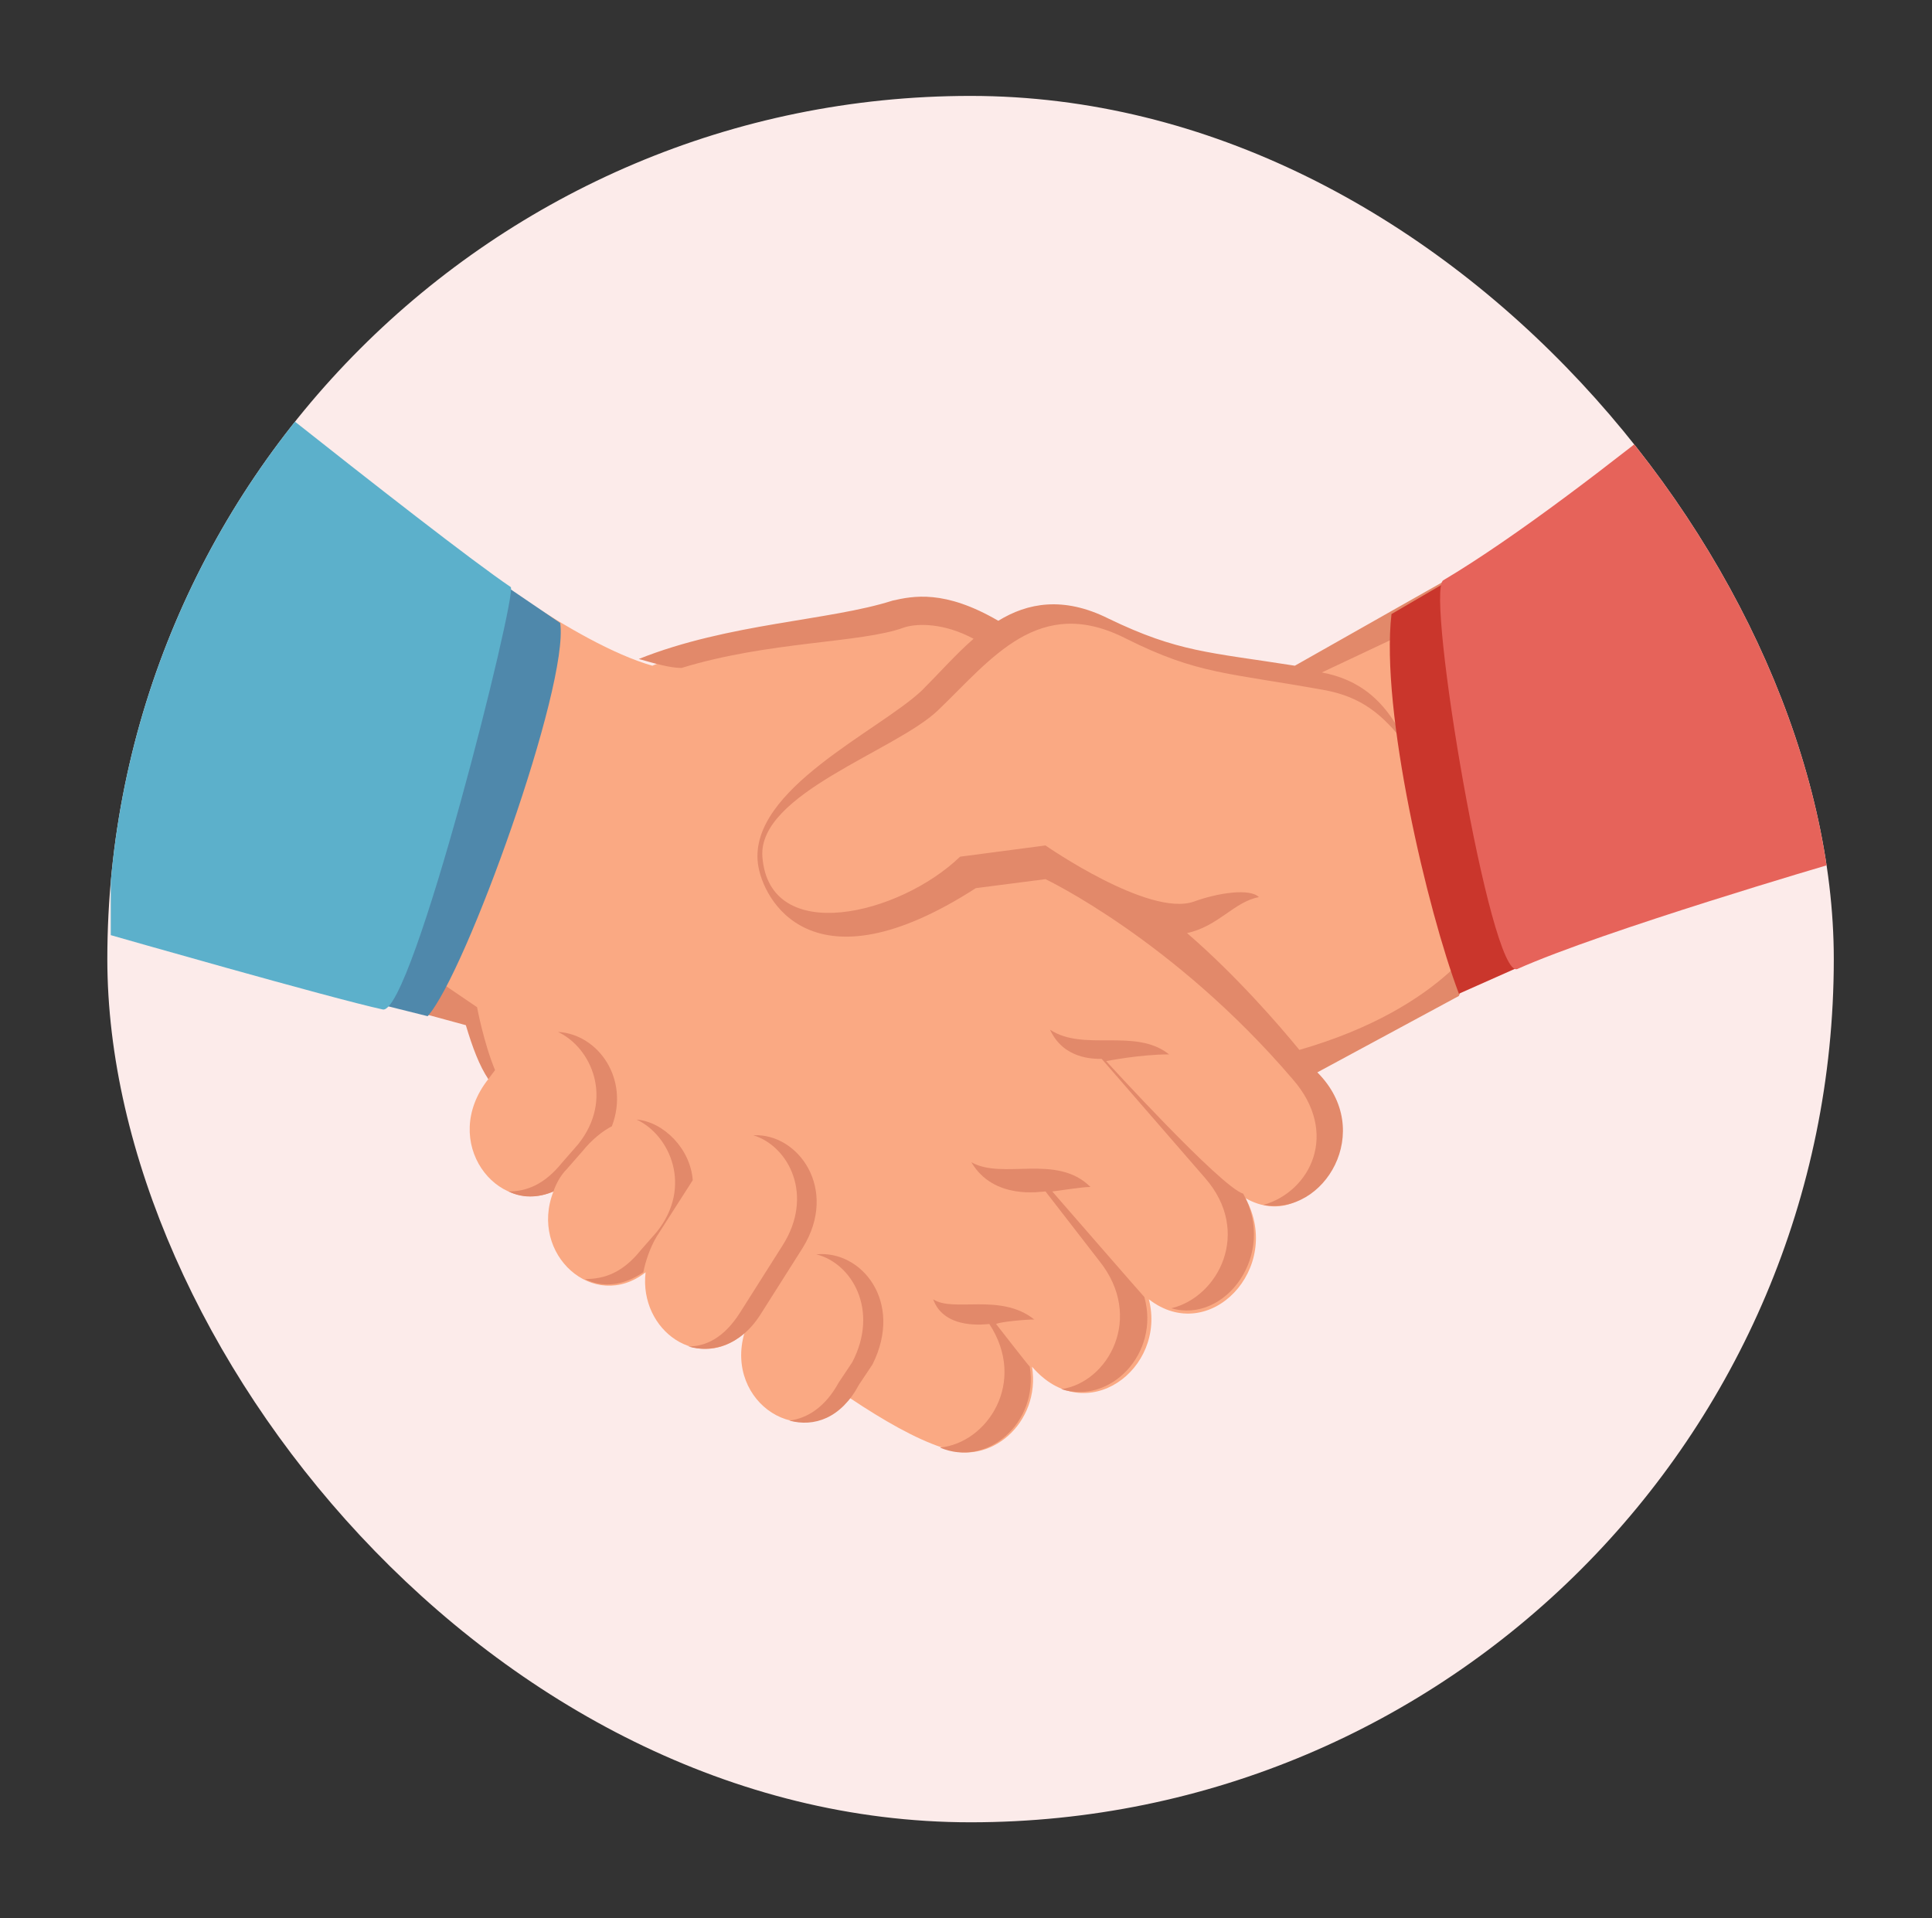 <svg width="141" height="140" viewBox="0 0 141 140" fill="none" xmlns="http://www.w3.org/2000/svg">
<rect x="0" y="0" width="141" height="140" fill="#333333" stroke="none"/>
<g clip-path="url(#clip0_6380_5348)">
<g clip-path="url(#clip1_6380_5348)">
<rect x="7.833" y="7" width="126" height="126" rx="63" fill="#FCEBEA"/>
<path d="M110.245 70.559L108.277 40.88L94.668 49.243C87.945 48.095 86.141 48.095 80.894 45.471C77.778 43.996 73.843 44.98 71.875 46.127C68.924 43.012 49.739 47.603 47.607 48.587C41.868 46.947 33.342 40.224 33.342 40.224L30.39 73.839L34.325 74.823C34.653 75.97 35.637 78.758 35.637 78.758C32.03 83.349 36.293 88.76 40.392 86.957C38.589 91.548 43.344 95.811 47.115 92.86C46.623 97.123 51.051 100.238 54.33 97.287C52.854 102.37 58.593 106.141 62.037 102.042C64.496 103.682 66.792 104.994 68.76 105.65C72.203 107.125 75.975 103.846 75.319 99.746C79.254 104.338 85.157 99.91 83.845 94.827C88.273 98.271 93.684 92.532 90.896 87.448C95.815 90.236 100.079 82.693 95.323 77.774L110.245 70.559Z" fill="#FAA983"/>
<path d="M40.719 75.315C43.179 76.463 44.819 80.234 42.195 83.513L41.047 84.825C39.736 86.465 38.424 86.957 37.112 86.957C38.096 87.449 39.244 87.449 40.391 86.957C40.555 86.465 40.883 85.809 41.375 85.317L42.523 84.005C43.179 83.186 43.999 82.53 44.655 82.202C45.967 78.758 43.671 75.479 40.719 75.315Z" fill="#E2896A"/>
<path d="M59.576 91.548C62.2 92.204 64.168 95.648 62.2 99.419L61.216 100.895C60.232 102.699 58.92 103.518 57.609 103.682C59.412 104.174 61.38 103.518 62.692 101.059L63.676 99.583C65.971 94.992 62.856 91.22 59.576 91.548Z" fill="#E2896A"/>
<path d="M47.933 90.236L50.557 86.137C50.393 83.841 48.425 81.874 46.457 81.71C48.917 82.858 50.557 86.629 47.933 89.909L46.785 91.22C45.473 92.86 44.162 93.352 42.686 93.352C43.998 94.008 45.473 93.844 46.949 92.86C47.113 92.04 47.441 91.056 47.933 90.236Z" fill="#E2896A"/>
<path d="M54.985 82.857C57.609 83.677 59.413 87.285 57.117 90.892L54.002 95.811C52.854 97.615 51.542 98.271 50.23 98.271C51.87 98.763 54.002 98.271 55.477 95.975L58.593 91.056C61.216 86.793 58.265 82.693 54.985 82.857Z" fill="#E2896A"/>
<path d="M76.794 86.957C76.958 86.957 78.926 86.629 79.582 86.629C77.122 84.169 73.186 86.137 70.891 84.825C72.531 87.613 75.974 86.957 76.302 86.957L80.237 92.04C83.517 96.139 80.893 100.895 77.45 101.387C81.057 102.534 84.665 98.763 83.517 94.664C83.353 94.5 76.794 86.957 76.794 86.957Z" fill="#E2896A"/>
<path d="M80.73 77.446C80.73 77.446 83.19 76.954 85.321 76.954C82.862 74.987 79.09 76.79 76.631 75.151C77.615 77.282 79.746 77.282 80.402 77.282L87.945 85.973C91.388 89.908 88.929 94.664 85.485 95.483C89.421 96.631 93.192 91.548 90.732 87.121C89.093 86.629 80.73 77.446 80.73 77.446Z" fill="#E2896A"/>
<path d="M75.483 96.303C73.023 94.336 69.58 95.811 68.104 94.828C68.924 97.123 72.039 96.631 72.203 96.631C74.991 100.895 72.039 105.322 68.596 105.65C72.039 107.126 75.811 103.846 75.155 99.747C74.991 99.583 72.695 96.631 72.695 96.631C73.023 96.467 74.827 96.303 75.483 96.303Z" fill="#E2896A"/>
<path d="M108.439 67.772C108.439 67.772 105.652 73.511 94.829 76.627C93.353 74.823 90.238 71.216 86.631 68.1C88.926 67.608 90.074 65.805 91.878 65.477C91.222 64.821 88.926 65.149 87.123 65.805C83.843 66.952 76.3 61.705 76.3 61.705L70.069 62.525C65.642 66.788 56.132 69.084 55.64 62.525C55.312 57.934 65.314 54.818 68.43 51.867C72.365 48.095 75.808 43.34 82.203 46.62C87.451 49.243 89.582 49.079 96.797 50.391C99.257 50.883 100.896 52.031 102.7 54.49C101.224 51.047 99.093 49.571 96.469 49.079L107.947 43.668L108.111 40.881L94.501 48.587C88.27 47.603 85.975 47.603 80.892 45.144C77.612 43.504 74.989 43.996 72.857 45.308C68.921 43.012 66.626 43.504 65.15 43.832C60.559 45.308 53.18 45.472 46.621 48.095C47.769 48.423 48.917 48.751 49.737 48.751C56.132 46.784 62.855 46.948 65.97 45.8C66.954 45.472 68.921 45.472 71.053 46.62C69.741 47.767 68.594 49.079 67.282 50.391C64.166 53.343 54.656 57.606 55.312 63.017C55.64 65.641 59.247 72.527 71.217 64.821L76.3 64.165C76.3 64.165 85.647 68.592 94.337 78.758C97.781 82.694 95.649 86.957 92.206 87.941C96.633 88.761 100.404 82.53 96.141 78.266L106.471 72.691L108.439 67.772Z" fill="#E2896A"/>
<path d="M105.489 42.52L110.9 70.559L106.473 72.527C104.177 66.46 100.734 51.867 101.554 44.816L105.489 42.52Z" fill="#CA362C"/>
<path d="M36.129 78.102C35.309 76.135 34.817 73.511 34.817 73.511L30.718 70.724L30.39 73.839L33.998 74.823C34.489 76.463 34.981 77.775 35.637 78.758L36.129 78.102Z" fill="#E2896A"/>
<path d="M27.931 73.347L36.786 42.684L40.885 45.471C41.541 50.062 33.998 71.051 31.211 74.166L27.931 73.347Z" fill="#4F88AB"/>
<path d="M105.326 42.356C104.014 43.176 108.77 71.543 110.737 70.723C116.968 67.936 133.833 63.001 133.833 63.001V20.528C133.669 20.528 115.821 36.125 105.326 42.356Z" fill="#E6635A"/>
<path d="M8.083 20.051V68.251C8.083 68.251 24.159 72.855 27.93 73.675C30.062 74.167 37.768 43.34 37.276 42.848C31.701 39.076 8.083 20.051 8.083 20.051Z" fill="#5CB0CB"/>
</g>
</g>
<defs>
<clipPath id="clip0_6380_5348">
<rect width="140" height="140" fill="white" transform="translate(0.833)"/>
</clipPath>
<clipPath id="clip1_6380_5348">
<rect x="7.833" y="7" width="126" height="126" rx="63" fill="white"/>
</clipPath>
</defs>
</svg>
